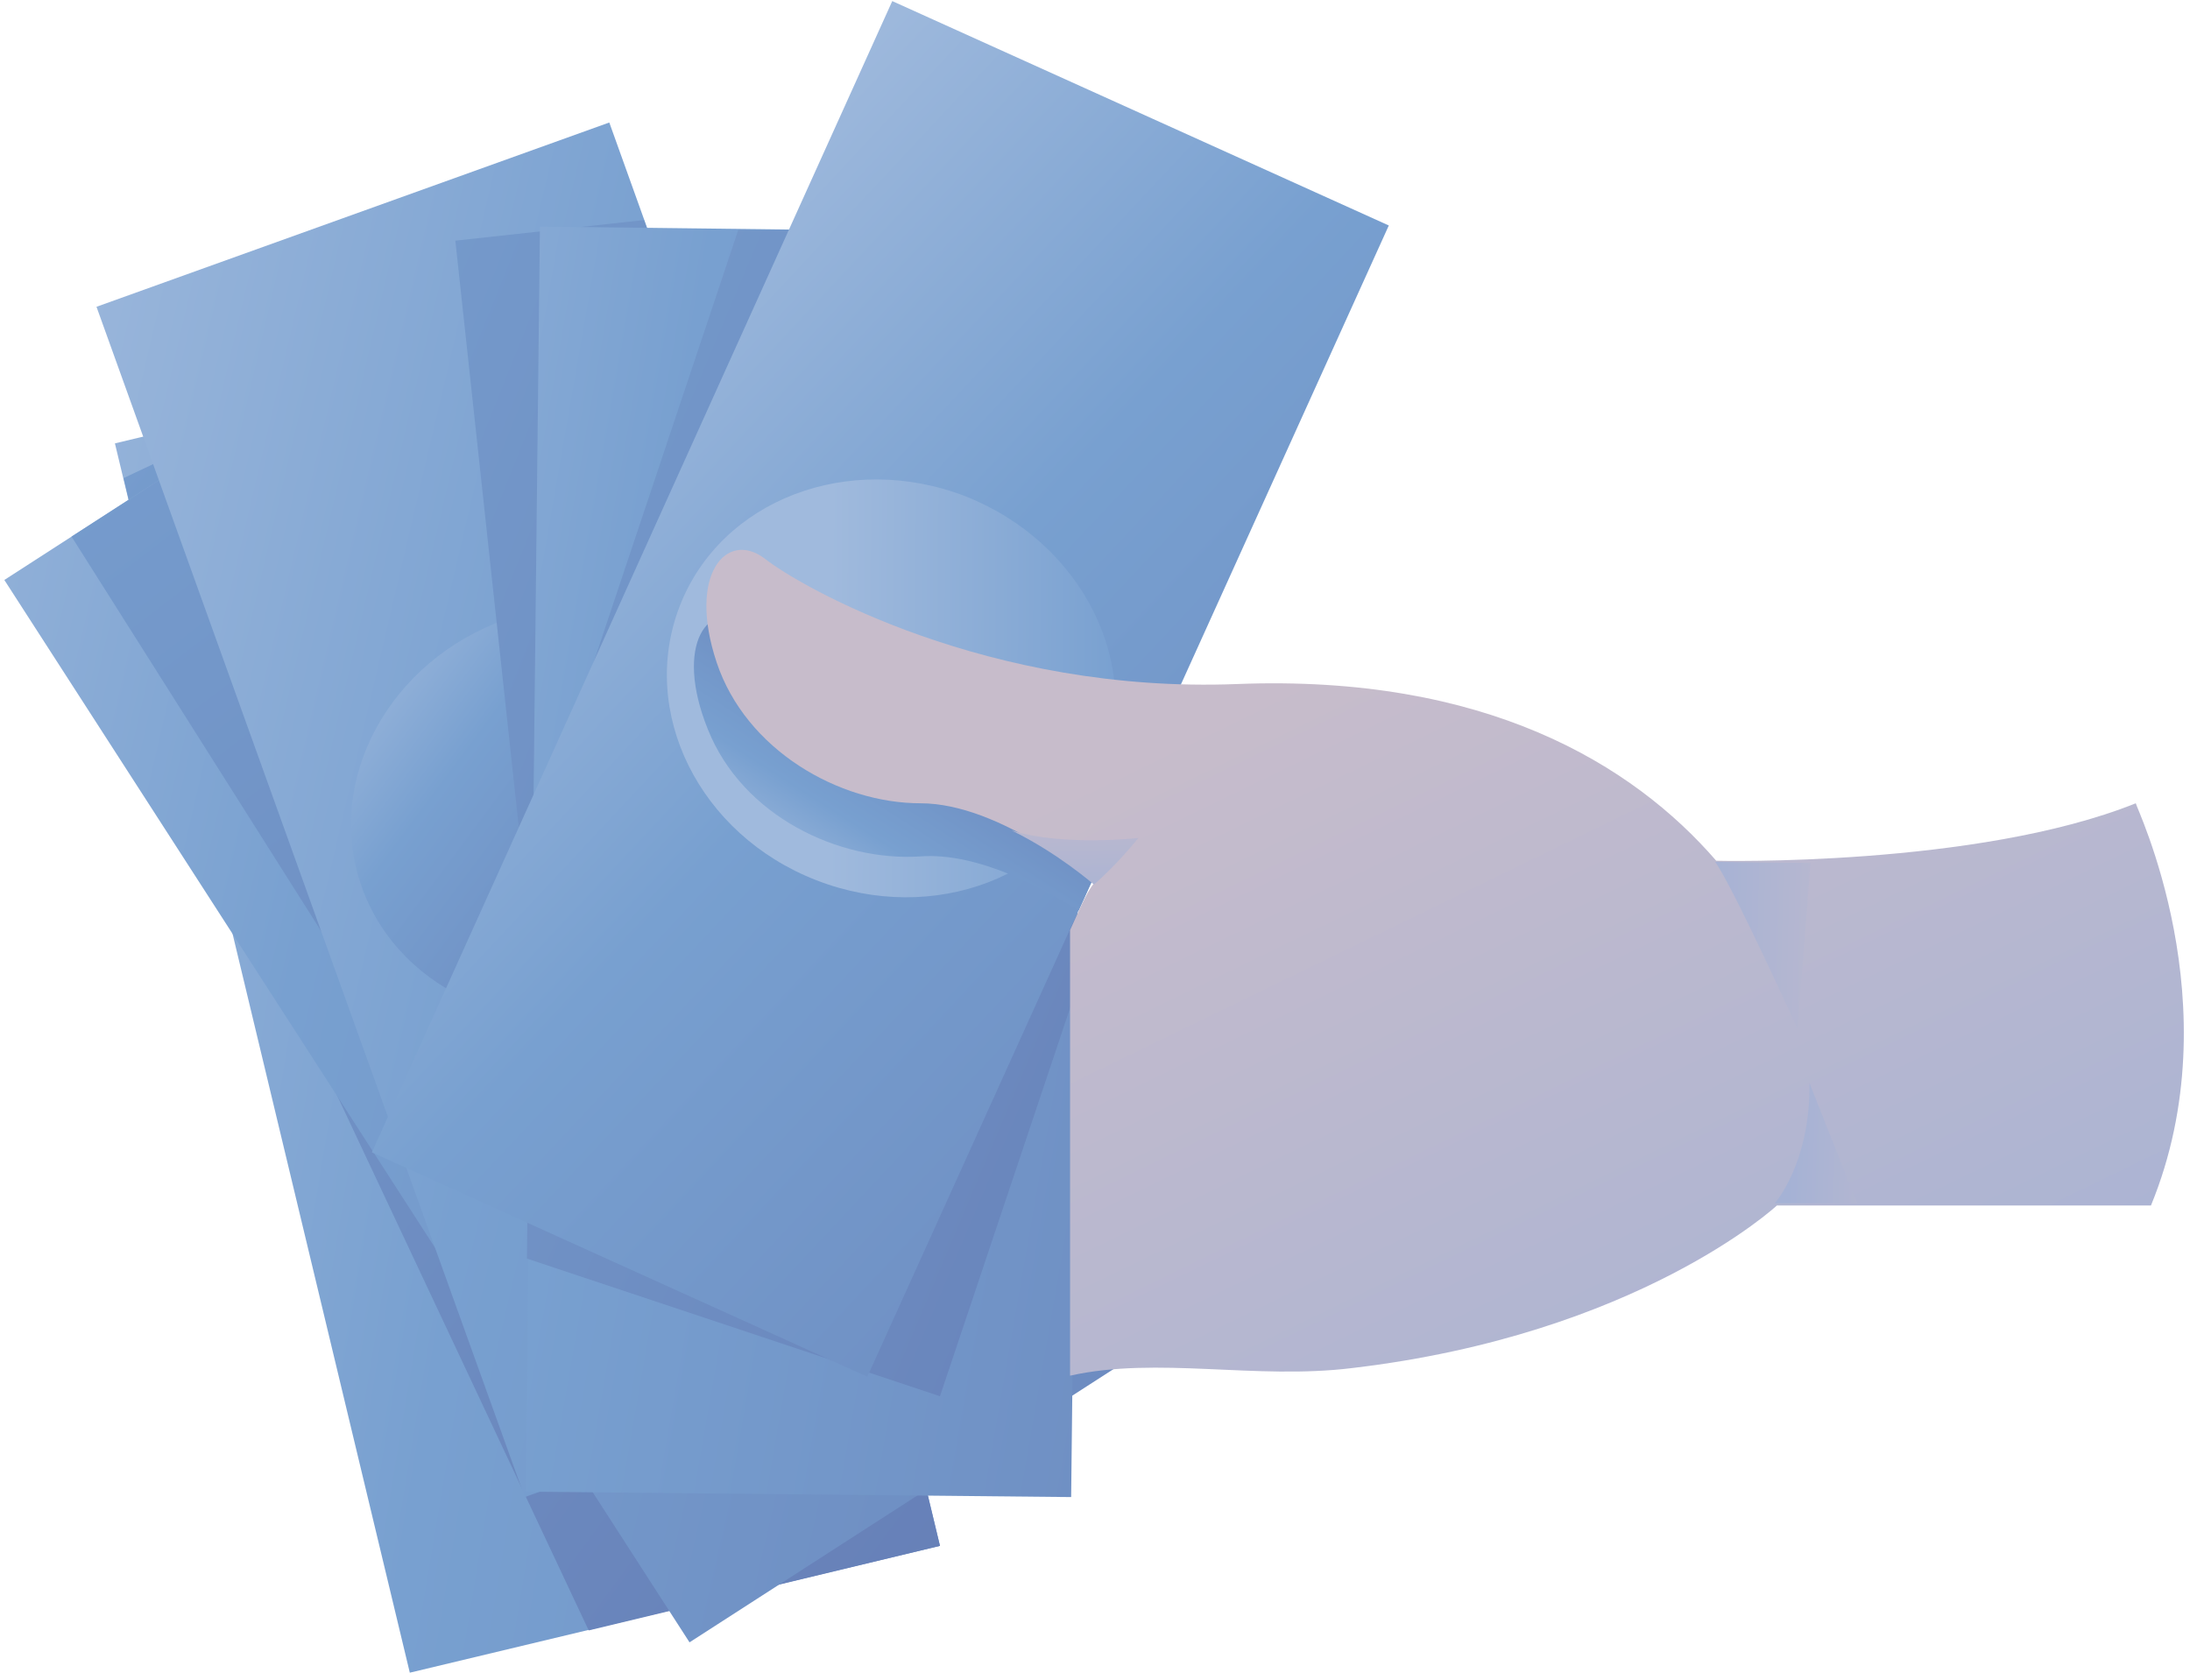 <?xml version="1.0" encoding="UTF-8"?>
<svg width="202px" height="155px" viewBox="0 0 202 155" version="1.1" xmlns="http://www.w3.org/2000/svg" xmlns:xlink="http://www.w3.org/1999/xlink">
    <!-- Generator: sketchtool 50.2 (55047) - http://www.bohemiancoding.com/sketch -->
    <title>D502DB8D-E3DC-4870-AE7C-DD4993382AA0</title>
    <desc>Created with sketchtool.</desc>
    <defs>
        <linearGradient x1="74.14%" y1="43.97%" x2="-19.812%" y2="75.369%" id="linearGradient-1">
            <stop stop-color="#C7BCCB" offset="0%"></stop>
            <stop stop-color="#A5B2D5" offset="100%"></stop>
        </linearGradient>
        <linearGradient x1="90.023%" y1="45.061%" x2="-16.602%" y2="78.993%" id="linearGradient-2">
            <stop stop-color="#C7BCCB" offset="0%"></stop>
            <stop stop-color="#A5B2D5" offset="100%"></stop>
        </linearGradient>
        <linearGradient x1="226.644%" y1="98.973%" x2="-33.4%" y2="26.918%" id="linearGradient-3">
            <stop stop-color="#667FB7" offset="0%"></stop>
            <stop stop-color="#78A0D0" offset="69.11%"></stop>
            <stop stop-color="#A0BADD" offset="100%"></stop>
        </linearGradient>
        <linearGradient x1="100.463%" y1="101.531%" x2="-43.824%" y2="-67.393%" id="linearGradient-4">
            <stop stop-color="#667FB7" offset="0%"></stop>
            <stop stop-color="#78A0D0" offset="69.11%"></stop>
            <stop stop-color="#A0BADD" offset="100%"></stop>
        </linearGradient>
        <linearGradient x1="146.633%" y1="76.7%" x2="-25.829%" y2="29.057%" id="linearGradient-5">
            <stop stop-color="#667FB7" offset="0%"></stop>
            <stop stop-color="#78A0D0" offset="69.11%"></stop>
            <stop stop-color="#A0BADD" offset="100%"></stop>
        </linearGradient>
        <linearGradient x1="90.01%" y1="111.939%" x2="-27.32%" y2="-70.049%" id="linearGradient-6">
            <stop stop-color="#667FB7" offset="0%"></stop>
            <stop stop-color="#78A0D0" offset="69.11%"></stop>
            <stop stop-color="#A0BADD" offset="100%"></stop>
        </linearGradient>
        <linearGradient x1="201.005%" y1="101.38%" x2="-19.672%" y2="26.288%" id="linearGradient-7">
            <stop stop-color="#667FB7" offset="0%"></stop>
            <stop stop-color="#78A0D0" offset="69.11%"></stop>
            <stop stop-color="#A0BADD" offset="100%"></stop>
        </linearGradient>
        <linearGradient x1="91.514%" y1="78.857%" x2="1.351%" y2="16.08%" id="linearGradient-8">
            <stop stop-color="#667FB7" offset="0%"></stop>
            <stop stop-color="#78A0D0" offset="69.11%"></stop>
            <stop stop-color="#A0BADD" offset="100%"></stop>
        </linearGradient>
        <linearGradient x1="97.975%" y1="110.662%" x2="-104.725%" y2="-64.399%" id="linearGradient-9">
            <stop stop-color="#667FB7" offset="0%"></stop>
            <stop stop-color="#78A0D0" offset="69.11%"></stop>
            <stop stop-color="#A0BADD" offset="100%"></stop>
        </linearGradient>
        <linearGradient x1="204.286%" y1="111.525%" x2="-64.116%" y2="4.56%" id="linearGradient-10">
            <stop stop-color="#667FB7" offset="0%"></stop>
            <stop stop-color="#78A0D0" offset="69.11%"></stop>
            <stop stop-color="#A0BADD" offset="100%"></stop>
        </linearGradient>
        <linearGradient x1="123.29%" y1="109.314%" x2="-87.622%" y2="-77.984%" id="linearGradient-11">
            <stop stop-color="#667FB7" offset="0%"></stop>
            <stop stop-color="#78A0D0" offset="69.11%"></stop>
            <stop stop-color="#A0BADD" offset="100%"></stop>
        </linearGradient>
        <linearGradient x1="105.472%" y1="119.289%" x2="24.647%" y2="18.384%" id="linearGradient-12">
            <stop stop-color="#667FB7" offset="0%"></stop>
            <stop stop-color="#78A0D0" offset="69.11%"></stop>
            <stop stop-color="#A0BADD" offset="100%"></stop>
        </linearGradient>
        <linearGradient x1="227.564%" y1="50.861%" x2="37.852%" y2="50.087%" id="linearGradient-13">
            <stop stop-color="#667FB7" offset="0%"></stop>
            <stop stop-color="#78A0D0" offset="69.11%"></stop>
            <stop stop-color="#A0BADD" offset="100%"></stop>
        </linearGradient>
        <linearGradient x1="67.834%" y1="25.693%" x2="11.834%" y2="81.693%" id="linearGradient-14">
            <stop stop-color="#667FB7" offset="0%"></stop>
            <stop stop-color="#78A0D0" offset="69.11%"></stop>
            <stop stop-color="#A0BADD" offset="100%"></stop>
        </linearGradient>
        <linearGradient x1="27.114%" y1="27.865%" x2="97.395%" y2="106.564%" id="linearGradient-15">
            <stop stop-color="#C7BCCB" offset="0%"></stop>
            <stop stop-color="#A5B2D5" offset="100%"></stop>
        </linearGradient>
        <linearGradient x1="237.574%" y1="60.68%" x2="18.229%" y2="49.823%" id="linearGradient-16">
            <stop stop-color="#C7BCCB" offset="0%"></stop>
            <stop stop-color="#A5B2D5" offset="100%"></stop>
        </linearGradient>
        <linearGradient x1="45.076%" y1="-110.136%" x2="55.771%" y2="160.574%" id="linearGradient-17">
            <stop stop-color="#C7BCCB" offset="0%"></stop>
            <stop stop-color="#A5B2D5" offset="100%"></stop>
        </linearGradient>
        <linearGradient x1="207.527%" y1="54.931%" x2="-10.21%" y2="45.936%" id="linearGradient-18">
            <stop stop-color="#C7BCCB" offset="0%"></stop>
            <stop stop-color="#A5B2D5" offset="100%"></stop>
        </linearGradient>
    </defs>
    <g id="Careers" stroke="none" stroke-width="1" fill="none" fill-rule="evenodd">
        <g transform="translate(-699, -2288)" fill-rule="nonzero" id="Career-Cards">
            <g transform="translate(260, 1763)">
                <g id="Competitive-salaries" transform="translate(439, 525)">
                    <path d="M49.4,48.9 C48.7,46.3 45,47.4 43.3,53.7 C41.6,60 37,72.6 30.7,75.9 C24.4,79.1 31.1,87.8 37.5,86 C44,84.2 53.2,57.2 53.2,57.2 L49.4,48.9 Z" id="Shape" fill="url(#linearGradient-1)"></path>
                    <path d="M49.2,63.6 C47.8,61.8 43.8,61.3 42.8,67.8 C41.8,74.3 38.1,86.1 31.7,93.5 C25.3,100.9 43.5,105.6 47.5,105.6 C51.5,105.6 52.3,66.6 52.3,66.6 L49.2,63.6 Z" id="Shape" fill="url(#linearGradient-2)"></path>
                    <polygon id="Shape" fill="url(#linearGradient-3)" points="59.5 29.2 86.7 142.6 37.8 154.3 10.6 40.9"></polygon>
                    <polygon id="Shape" fill="url(#linearGradient-4)" points="25.8 37.3 11.4 44.1 18.7 74.7 54.3 150.4 64.7 147.9 86.7 142.6 66.4 58 53.5 30.6"></polygon>
                    <polygon id="Shape" fill="url(#linearGradient-5)" points="42.7 26.2 105.8 124.3 63.6 151.5 0.4 53.5"></polygon>
                    <polygon id="Shape" fill="url(#linearGradient-6)" points="62.2 137.4 99.2 114 42.7 26.2 6.6 49.5"></polygon>
                    <polygon id="Shape" fill="url(#linearGradient-7)" points="56.2 11.3 95.6 121.1 48.4 138.1 8.9 28.3"></polygon>
                    <path d="M73.2,69 C76.2,79 69.6,89.9 58.6,93.2 C47.6,96.5 36.1,91 33.1,81 C30.1,71 36.7,60.1 47.7,56.8 C58.7,53.5 70.2,59 73.2,69 Z" id="Shape" fill="url(#linearGradient-8)"></path>
                    <polygon id="Shape" fill="url(#linearGradient-9)" points="42 22.2 54.3 135.9 95.6 121.1 59.4 20.3"></polygon>
                    <polygon id="Shape" fill="url(#linearGradient-10)" points="100.1 21.5 98.8 138.1 48.5 137.6 49.8 20.9"></polygon>
                    <polygon id="Shape" fill="url(#linearGradient-11)" points="49.1 78 48.6 116.1 86.7 128.8 99.2 91.5 99.9 21.5 68.1 21.2"></polygon>
                    <polygon id="Shape" fill="url(#linearGradient-12)" points="128.1 20.8 80 127 34.3 106.3 82.3 0.1"></polygon>
                    <path d="M101.7,71.1 C97.9,80.9 86.1,85.4 75.3,81.2 C64.5,77 58.9,65.7 62.7,55.9 C66.5,46.1 78.3,41.6 89.1,45.8 C99.9,50.1 105.5,61.4 101.7,71.1 Z" id="Shape" fill="url(#linearGradient-13)"></path>
                    <path d="M69,57.5 C65.4,55.1 62.1,59.4 65.3,67.3 C68.5,75.3 77.4,79.5 84.9,79 C90.3,78.6 96.5,82.1 99.5,84 L107.4,66.5 C87.5,67.1 72.3,59.7 69,57.5 Z" id="Shape" fill="url(#linearGradient-14)"></path>
                    <g id="Group" transform="translate(65, 50)">
                        <path d="M133.4,61.2 L98.9,61.2 C98.9,61.2 86.1,73.1 59.7,76.2 C50.8,77.3 41.8,75.1 33.7,76.9 L33.7,35.8 C34.4,34.3 35.2,32.3 35.9,31.5 C35.9,31.5 27.4,24.1 19.9,24.1 C12.4,24.1 3.8,19.2 1.1,11.1 C-1.6,3 2,-1.1 5.5,1.5 C8.9,4.2 26.2,14 49.1,13.1 C72,12.2 85.6,20.5 93.3,29.4 C93.3,29.4 117.3,30 132,24.1 C131.9,24.2 141,42.7 133.4,61.2 Z" id="Shape" fill="url(#linearGradient-15)"></path>
                        <path d="M98.7,61 C98.7,61 102,57.3 101.9,49.9 L106.3,61 L98.7,61 Z" id="Shape" fill="url(#linearGradient-16)"></path>
                        <path d="M35.9,31.6 C35.9,31.6 32.6,28.7 28.3,26.6 C33,28.1 40,27.3 40,27.3 C40,27.3 38.1,29.7 35.9,31.6 Z" id="Shape" fill="url(#linearGradient-17)"></path>
                        <path d="M102,29.6 L100.8,44.9 C100.8,44.9 94.8,31.7 93.2,29.5 C93.2,29.5 99.2,29.6 102,29.6 Z" id="Shape" fill="url(#linearGradient-18)"></path>
                    </g>
                </g>
            </g>
        </g>
    </g>
</svg>